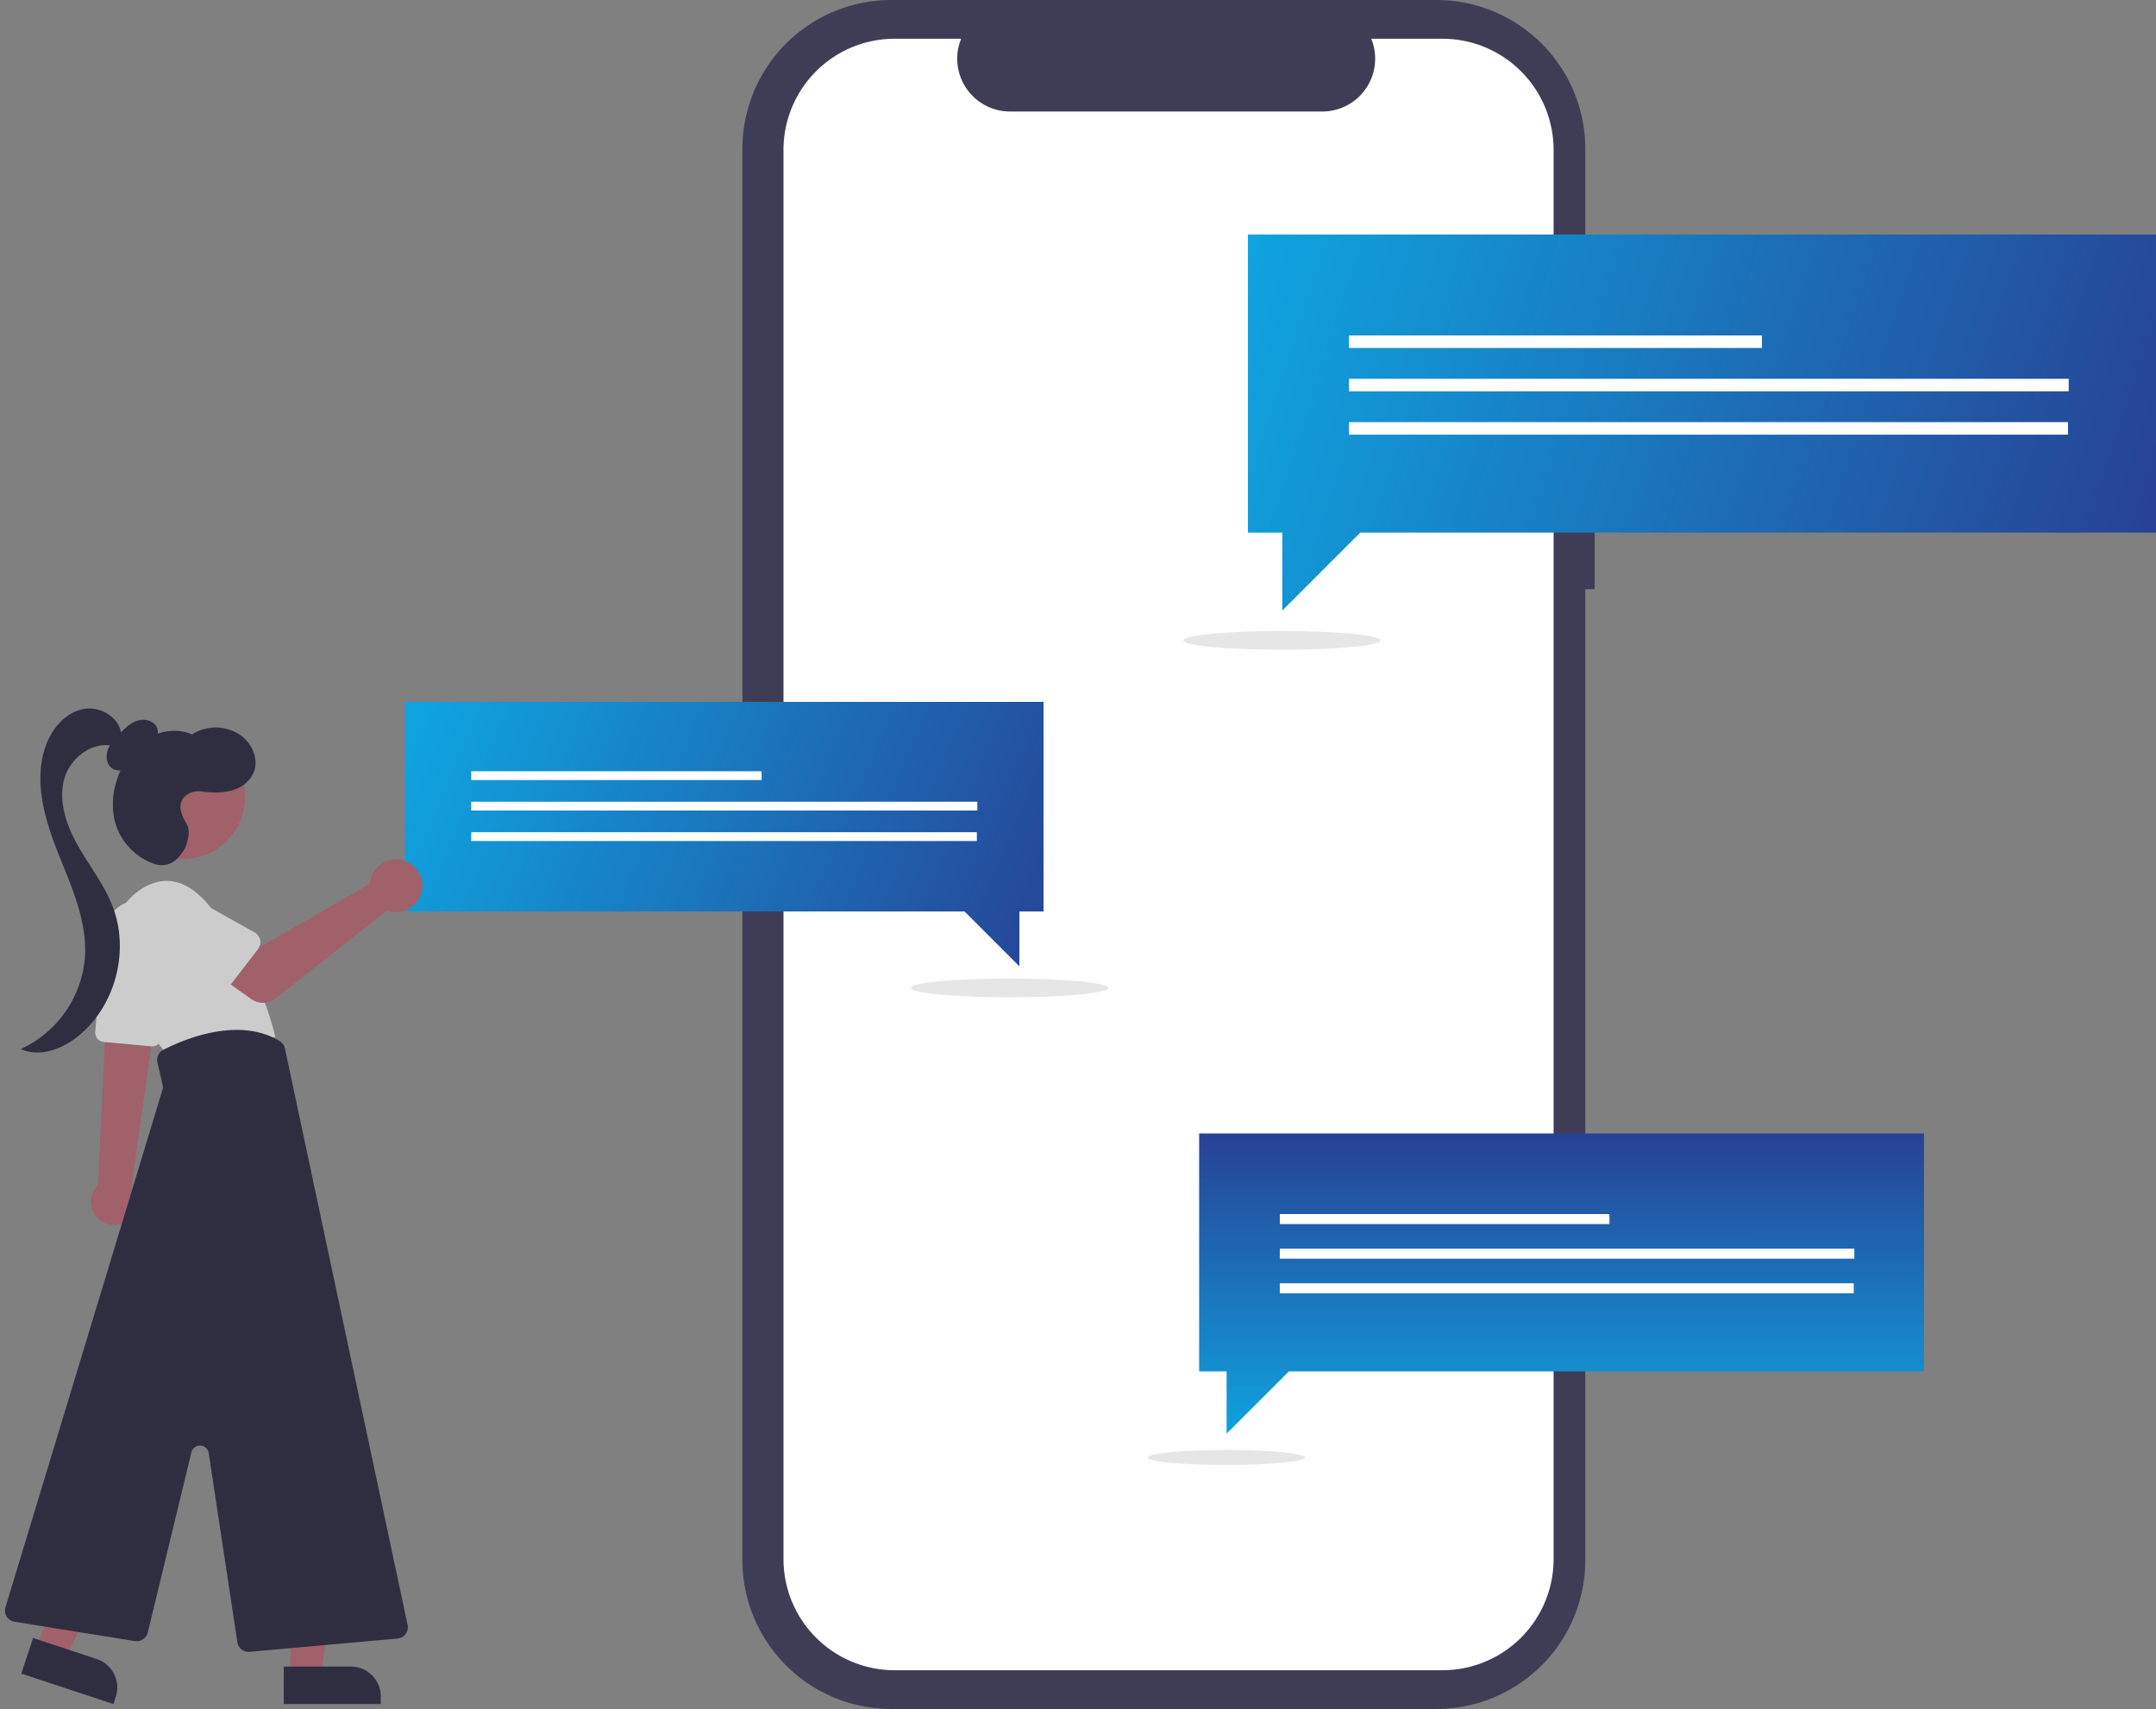 <?xml version="1.0" encoding="UTF-8" standalone="no"?>
<svg
   data-name="Layer 1"
   width="917.998"
   height="727.778"
   viewBox="0 0 917.998 727.778"
   version="1.1"
   id="svg2675"
   sodipodi:docname="message.svg"
   inkscape:version="1.2 (1:1.2.1+202207142221+cd75a1ee6d)"
   xmlns:inkscape="http://www.inkscape.org/namespaces/inkscape"
   xmlns:sodipodi="http://sodipodi.sourceforge.net/DTD/sodipodi-0.dtd"
   xmlns:xlink="http://www.w3.org/1999/xlink"
   xmlns="http://www.w3.org/2000/svg"
   xmlns:svg="http://www.w3.org/2000/svg">
  <rect x="0" y="0" width="917.998" height="727.778" fill="#808080" stroke="none"/>
  <defs
     id="defs2679">
    <linearGradient
       inkscape:collect="always"
       xlink:href="#Logo"
       id="linearGradient5770"
       x1="582.326"
       y1="101.964"
       x2="972.718"
       y2="227.818"
       gradientUnits="userSpaceOnUse" />
    <linearGradient
       inkscape:collect="always"
       id="Logo">
      <stop
         style="stop-color:#0fa3df;stop-opacity:1;"
         offset="0"
         id="stop3352" />
      <stop
         style="stop-color:#283f93;stop-opacity:1"
         offset="1"
         id="stop3354" />
    </linearGradient>
    <linearGradient
       inkscape:collect="always"
       xlink:href="#Logo"
       id="linearGradient8512"
       x1="226.968"
       y1="307.062"
       x2="503.274"
       y2="422.791"
       gradientUnits="userSpaceOnUse" />
    <linearGradient
       inkscape:collect="always"
       xlink:href="#Logo"
       id="linearGradient8526"
       x1="704.643"
       y1="611.348"
       x2="704.662"
       y2="479.836"
       gradientUnits="userSpaceOnUse" />
  </defs>
  <sodipodi:namedview
     id="namedview2677"
     pagecolor="#ffffff"
     bordercolor="#000000"
     borderopacity="0.25"
     inkscape:showpageshadow="2"
     inkscape:pageopacity="0.0"
     inkscape:pagecheckerboard="0"
     inkscape:deskcolor="#d1d1d1"
     showgrid="false"
     inkscape:zoom="0.67805503"
     inkscape:cx="244.08048"
     inkscape:cy="360.5902"
     inkscape:window-width="2488"
     inkscape:window-height="1376"
     inkscape:window-x="1992"
     inkscape:window-y="27"
     inkscape:window-maximized="1"
     inkscape:current-layer="svg2675" />
  <path
     d="m 678.996,172.947 h -3.999 V 63.402 A 63.402,63.402 0 0 0 611.595,0 H 379.508 a 63.402,63.402 0 0 0 -63.402,63.402 v 600.974 a 63.402,63.402 0 0 0 63.402,63.402 h 232.087 a 63.402,63.402 0 0 0 63.402,-63.402 V 250.923 h 3.999 z"
     fill="#3f3d56"
     id="path2611" />
  <path
     d="m 614.153,16.495 h -30.295 A 22.495,22.495 0 0 1 563.031,47.486 H 430.071 A 22.495,22.495 0 0 1 409.244,16.495 h -28.296 a 47.348,47.348 0 0 0 -47.348,47.348 v 600.093 a 47.348,47.348 0 0 0 47.348,47.348 h 233.204 a 47.348,47.348 0 0 0 47.348,-47.348 v 0 V 63.843 A 47.348,47.348 0 0 0 614.153,16.495 Z"
     fill="#ffffff"
     id="path2613" />
  <ellipse
     cx="545.858"
     cy="272.708"
     rx="42"
     ry="4"
     fill="#e6e6e6"
     id="ellipse2615" />
  <polygon
     points="579.346,226.799 593.992,226.799 593.992,259.997 627.189,226.799 965.998,226.799 965.998,99.868 579.346,99.868 "
     fill="#6c63ff"
     id="polygon2617"
     transform="translate(-48)"
     style="fill-opacity:1.0;fill:url(#linearGradient5770)" />
  <rect
     x="574.381"
     y="142.852"
     width="175.821"
     height="5.336"
     fill="#ffffff"
     id="rect2619" />
  <rect
     x="574.381"
     y="161.31"
     width="306.441"
     height="5.336"
     fill="#ffffff"
     id="rect2621" />
  <rect
     x="574.381"
     y="179.768"
     width="306.141"
     height="5.336"
     fill="#ffffff"
     id="rect2623" />
  <polygon
     points="558.58,584.029 570.271,584.029 570.271,610.528 596.77,584.029 867.219,584.029 867.219,482.708 558.58,482.708 "
     fill="#6c63ff"
     id="polygon2625"
     transform="translate(-48)"
     style="fill-opacity:1.0;fill:url(#linearGradient8526)" />
  <rect
     x="544.932"
     y="517.019"
     width="140.346"
     height="4.259"
     fill="#ffffff"
     id="rect2627" />
  <rect
     x="544.932"
     y="531.753"
     width="244.612"
     height="4.259"
     fill="#ffffff"
     id="rect2629" />
  <rect
     x="544.932"
     y="546.487"
     width="244.372"
     height="4.259"
     fill="#ffffff"
     id="rect2631" />
  <ellipse
     cx="522.163"
     cy="620.675"
     rx="33.526"
     ry="3.193"
     fill="#e6e6e6"
     id="ellipse2633" />
  <ellipse
     cx="429.858"
     cy="420.708"
     rx="42"
     ry="4"
     fill="#e6e6e6"
     id="ellipse2635" />
  <polygon
     points="492.342,388.157 482.042,388.157 482.042,411.502 458.697,388.157 220.435,388.157 220.435,298.894 492.342,298.894 "
     fill="#6c63ff"
     id="polygon2637"
     transform="translate(-48)"
     style="fill-opacity:1.0;fill:url(#linearGradient8512)" />
  <rect
     x="200.638"
     y="328.435"
     width="123.643"
     height="3.752"
     fill="#ffffff"
     id="rect2639" />
  <rect
     x="200.638"
     y="341.416"
     width="215.499"
     height="3.752"
     fill="#ffffff"
     id="rect2641" />
  <rect
     x="200.638"
     y="354.396"
     width="215.288"
     height="3.752"
     fill="#ffffff"
     id="rect2643" />
  <path
     d="m 39.984,516.629 a 9.789,9.789 0 1 0 16.929,-9.832 10.536,10.536 0 0 0 -0.922,-1.308 l 8.234,-58.689 0.247,-1.758 1.673,-11.976 0.247,-1.726 -0.911,0.043 -15.953,0.729 -4.278,0.193 -0.536,10.925 -3.034,61.423 a 9.775,9.775 0 0 0 -1.694,11.976 z"
     fill="#a0616a"
     id="path2645" />
  <path
     d="M 64.425,445.576 44.167,443.718 a 3.999,3.999 0 0 1 -3.607,-4.328 l 3.757,-42.127 a 15.36,15.36 0 1 1 30.495,3.6 l -6.074,41.321 a 3.992,3.992 0 0 1 -3.944,3.41 c -0.122,-2e-5 -0.246,-0.005 -0.37,-0.017 z"
     fill="#cccccc"
     id="path2647" />
  <path
     d="m 49.072,411.54 a 28.215,28.215 0 0 1 10.377,-32.473 c 7.639,-5.227 18.093,-7.103 29.35,6.299 22.515,26.804 28.412,56.288 28.412,56.288 l -46.102,7.505 c 0,0 -15.68,-19.164 -22.036,-37.619 z"
     fill="#cccccc"
     id="path2649" />
  <polygon
     points="184.779,713.464 191.032,662.764 171.633,662.765 171.635,713.464 "
     fill="#a0616a"
     id="polygon2651"
     transform="translate(-48)" />
  <path
     d="m 162.129,725.668 -41.311,0.002 -7.3e-4,-15.961 28.564,-10e-4 a 12.747,12.747 0 0 1 12.748,12.747 l 1.5e-4,3.214 z"
     fill="#2f2e41"
     id="path2653" />
  <polygon
     points="76.049,706.126 97.899,659.951 79.48,653.863 63.569,702.001 "
     fill="#a0616a"
     id="polygon2655"
     transform="translate(-48)" />
  <path
     d="m 48.288,725.67 -39.224,-12.965 5.009,-15.155 27.12,8.964 a 12.747,12.747 0 0 1 8.103,16.104 z"
     fill="#2f2e41"
     id="path2657" />
  <circle
     cx="-94.366"
     cy="335.263"
     r="26.333"
     transform="rotate(-28.663)"
     fill="#a0616a"
     id="circle2659" />
  <path
     d="m 101.067,699.35 -12.207,-80.566 a 3.752,3.752 0 0 0 -7.357,-0.321 l -18.589,76.779 a 4.86,4.86 0 0 1 -5.455,3.629 L 6.183,690.629 A 4.825,4.825 0 0 1 2.331,684.465 L 69.192,464.035 a 3.755,3.755 0 0 0 0.065,-1.932 l -2.226,-9.646 a 4.807,4.807 0 0 1 2.495,-5.375 c 9.104,-4.646 32.159,-14.303 49.567,-3.724 a 4.879,4.879 0 0 1 2.229,3.138 l 52.231,245.485 a 4.825,4.825 0 0 1 -4.289,5.81 l -62.996,5.641 q -0.218,0.019 -0.432,0.019 a 4.833,4.833 0 0 1 -4.768,-4.101 z"
     fill="#2f2e41"
     id="path2661" />
  <path
     d="m 60.549,320.836 a 19.921,19.921 0 0 0 5.206,-4.524 6.757,6.757 0 0 0 1.04,-6.537 c -1.33,-2.935 -5.284,-3.865 -8.347,-2.864 -3.063,1.001 -5.43,3.401 -7.669,5.718 -1.972,2.042 -4,4.173 -4.936,6.853 -0.935,2.68 -0.455,6.077 1.872,7.703 2.283,1.596 5.566,0.942 7.762,-0.771 2.196,-1.714 3.556,-4.257 4.852,-6.722 z"
     fill="#2f2e41"
     id="path2663" />
  <path
     d="m 51.63,313.333 c -0.146,-7.42 -8.603,-12.74 -15.907,-11.425 -7.304,1.315 -12.918,7.542 -15.728,14.411 -5.938,14.512 -1.48,31.07 4.241,45.669 5.721,14.599 12.801,29.419 11.967,45.076 A 47.094,47.094 0 0 1 8.847,446.738 c 8.243,3.736 18.096,-0.124 25.023,-5.948 15.383,-12.936 21.321,-35.966 14.11,-54.727 -3.556,-9.254 -9.824,-17.17 -14.717,-25.792 -4.893,-8.622 -8.483,-18.782 -5.957,-28.368 2.526,-9.586 13.278,-17.35 22.469,-13.637 z"
     fill="#2f2e41"
     id="path2665" />
  <path
     d="m 79.589,351.127 c -2.295,-3.879 -4.613,-8.972 -0.416,-12.363 a 8.646,8.646 0 0 1 6.487,-1.715 c 4.731,0.57 9.882,0.805 14.461,-0.913 a 13.556,13.556 0 0 0 7.864,-7.066 c 2.364,-5.601 -0.596,-12.407 -5.538,-15.947 a 18.654,18.654 0 0 0 -20.647,-0.365 c -6.4,-2.827 -14.166,-1.57 -19.981,2.322 -5.815,3.892 -9.794,10.124 -11.955,16.779 a 32.386,32.386 0 0 0 -0.989,17.813 26.474,26.474 0 0 0 16.422,18.097 9.533,9.533 0 0 0 9.416,-1.397 c 0,0 3.629,-3.168 4.765,-6.984 0.872,-2.931 1.339,-6.186 0.113,-8.259 z"
     fill="#2f2e41"
     id="path2667" />
  <path
     d="m 157.708,374.623 a 11.284,11.284 0 0 0 -0.257,1.758 l -46.057,26.57 -11.195,-6.445 -11.934,15.624 18.709,13.335 a 8.577,8.577 0 0 0 10.291,-0.251 l 47.492,-37.467 a 11.254,11.254 0 1 0 -7.05,-13.125 z"
     fill="#a0616a"
     id="path2669" />
  <path
     d="m 109.855,404.21 -14.885,19.292 a 4.825,4.825 0 0 1 -7.295,0.4 L 70.824,406.403 a 13.399,13.399 0 0 1 16.432,-21.169 l 21.135,11.818 a 4.825,4.825 0 0 1 1.464,7.158 z"
     fill="#cccccc"
     id="path2671" />
</svg>
